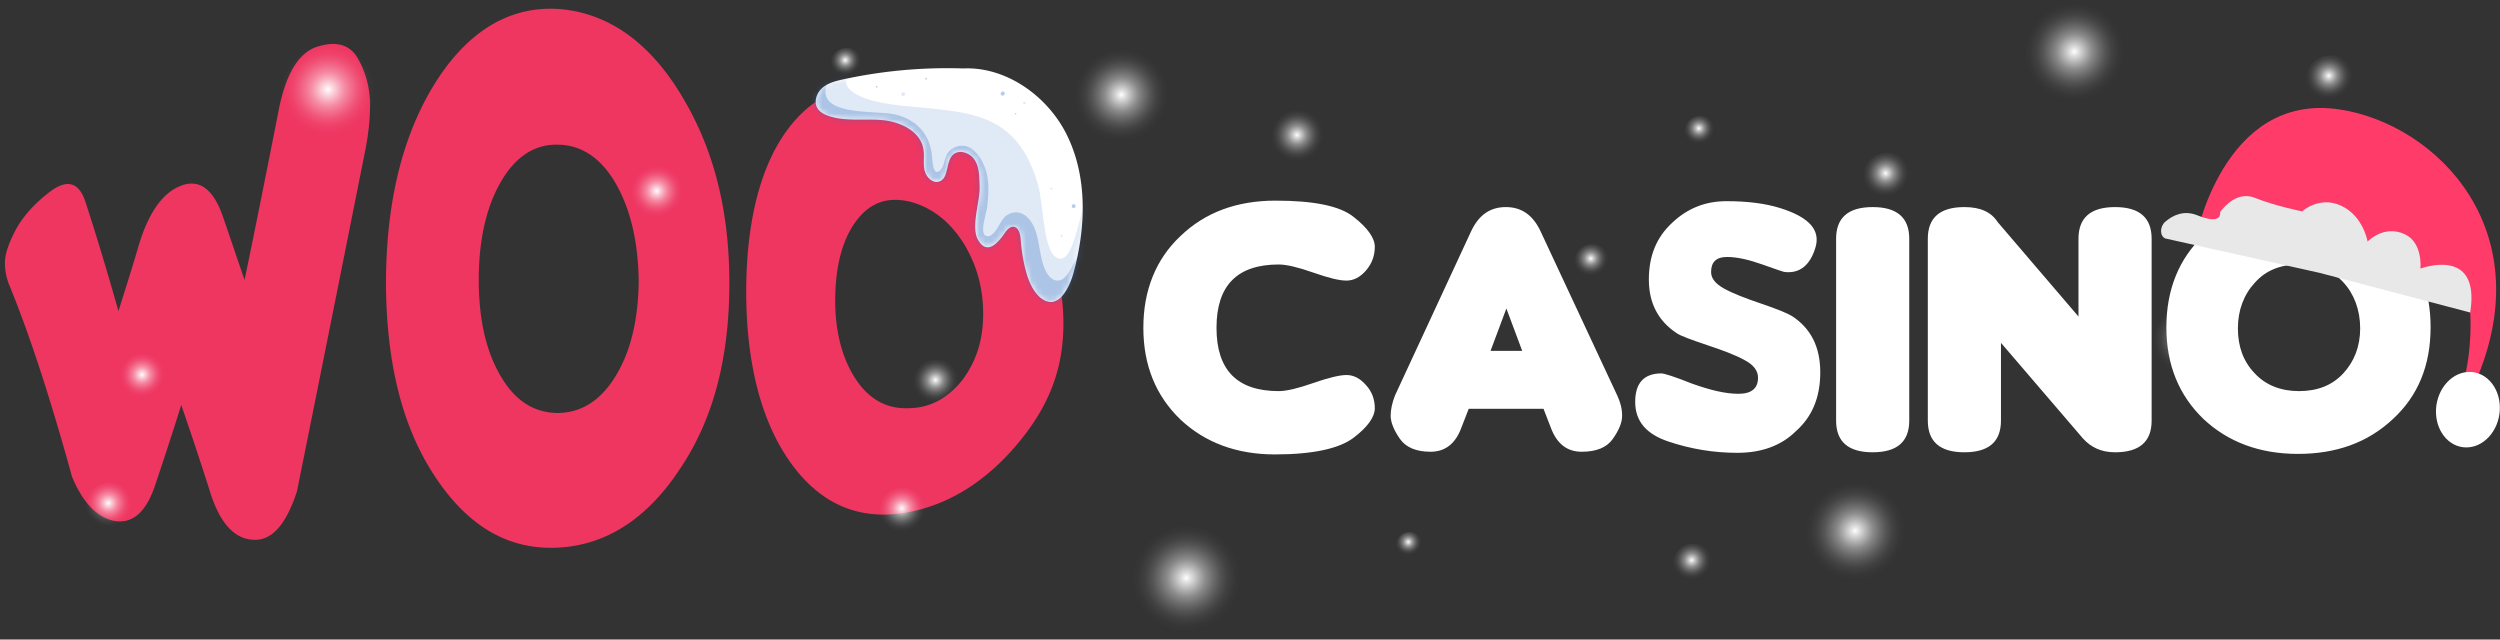 <svg xmlns="http://www.w3.org/2000/svg" width="430" height="110" fill="none"><rect width="100%" height="100%" fill="#333333" stroke="none"/><path fill="#EE3661" d="M125.445 49.35c-.093 12.736-2.91 23.072-8.544 31.377-5.54 8.398-12.582 13.105-21.126 13.475-8.544.368-15.493-3.877-21.033-12.368-5.539-8.397-8.262-19.288-8.356-32.946 0-13.566 2.629-25.01 8.169-34.146C80.094 5.698 87.325.992 96.056 1.545c8.827.646 15.962 6.091 21.314 15.135 5.54 9.229 8.169 19.934 8.075 32.67Zm-19.342-17.443c-2.441-4.43-5.821-6.921-9.952-7.014-4.132-.184-7.512 2.031-10.047 6.46-2.536 4.43-3.756 10.06-3.756 16.797s1.22 12.182 3.756 16.52c2.535 4.337 5.821 6.367 9.952 6.367 4.132-.092 7.419-2.307 9.953-6.552 2.535-4.245 3.756-9.598 3.85-16.058-.094-6.645-1.315-12.09-3.756-16.52ZM182.906 55.625c0 7.66-2.348 13.844-7.324 20.026-4.977 6.184-11.455 10.982-19.437 12.459-7.98 1.477-14.741-1.107-19.998-8.306-5.259-7.197-7.888-17.626-7.794-30.27.094-12.643 2.91-22.61 8.357-28.793 5.446-6.183 12.3-7.199 20.281-3.784 7.981 3.414 14.272 9.782 18.967 16.98 4.694 7.383 6.948 14.028 6.948 21.688Zm-17.089-13.658c-2.254-3.6-5.164-6.09-9.014-7.199-3.849-1.015-6.948-.092-9.389 3.046-2.441 3.138-3.662 7.66-3.756 13.29-.094 5.629 1.127 10.428 3.474 14.027 2.347 3.599 5.446 5.26 9.296 5.076 3.85-.093 6.854-1.938 9.201-4.984 2.254-3.045 3.474-6.737 3.474-11.167 0-4.614-1.126-8.49-3.286-12.09ZM43.286 92.817c-3.287-.277-5.728-3.322-7.324-8.767a657.622 657.622 0 0 0-4.789-14.397 618.69 618.69 0 0 1-4.507 13.843c-1.596 4.799-4.037 6.645-7.042 6.091-3.098-.646-5.446-3.322-7.23-7.568C8.732 68.73 5.164 57.748 1.69 49.257a10.157 10.157 0 0 1-.845-4.06c0-1.385.564-3.138 1.69-5.352 1.127-2.216 3.099-4.615 6.01-6.83 2.91-2.215 4.976-1.754 6.103 1.569 1.878 5.722 3.756 11.997 5.727 18.919 1.127-3.6 2.348-7.383 3.474-11.259 1.597-5.353 3.944-8.952 7.136-10.244 3.193-1.292 5.634.37 7.324 5.168 1.22 3.507 2.441 7.199 3.756 10.982 1.972-9.505 3.944-19.38 5.915-29.44 1.221-5.998 3.38-9.69 6.667-10.705 3.286-1.015 5.633-.276 6.948 2.123 1.314 2.307 1.972 4.89 2.065 7.567 0 2.677-.281 5.538-.938 8.676a27085.147 27085.147 0 0 1-11.644 58.14c-1.97 5.998-4.506 8.675-7.792 8.306Z"/><path fill="#fff" d="m252.619 70.318-1.221 3.137c-1.033 2.861-2.817 4.246-5.352 4.246-2.441 0-4.226-.739-5.258-2.215-1.033-1.477-1.596-2.861-1.596-3.969 0-1.107.281-2.307.751-3.507l13.051-28.147c1.315-2.861 3.287-4.245 6.01-4.245 2.722 0 4.694 1.384 6.009 4.245l13.145 28.147c.563 1.2.845 2.308.845 3.507 0 1.2-.563 2.492-1.596 3.969-1.033 1.476-2.817 2.215-5.352 2.215-2.536 0-4.319-1.385-5.353-4.246l-1.219-3.137h-12.864Zm9.201-9.968-2.723-7.29-2.723 7.29h5.446ZM298.814 77.885c-4.038 0-7.982-.646-11.831-1.938-3.85-1.292-5.728-3.507-5.728-6.83 0-3.229 1.502-4.89 4.507-4.89.47 0 2.253.553 5.259 1.753 3.098 1.107 5.727 1.753 7.98 1.753 2.254 0 3.38-.923 3.38-2.769 0-1.2-.75-2.214-2.347-3.045-1.502-.83-3.661-1.661-6.478-2.584-2.724-.923-4.507-1.569-5.165-2.03-3.192-2.123-4.788-5.168-4.788-9.229 0-4.06 1.314-7.29 4.037-9.782 2.629-2.492 5.728-3.691 9.296-3.691 3.568 0 6.667.368 9.295 1.2 4.977 1.568 6.949 3.783 6.009 6.828-.938 3.046-2.723 4.43-5.257 4.153-.188 0-1.503-.46-3.85-1.292-2.347-.83-4.319-1.292-6.103-1.292-1.784 0-2.724.83-2.724 2.584 0 1.107.752 2.03 2.254 2.86 1.502.832 3.662 1.662 6.385 2.585s4.507 1.661 5.258 2.123c3.286 2.123 4.882 5.352 4.882 9.69 0 4.337-1.408 7.66-4.225 10.152-2.535 2.491-5.915 3.69-10.046 3.69ZM328.391 72.348c0 3.599-2.065 5.445-6.29 5.445-4.226 0-6.291-1.846-6.291-5.445V41.062c0-3.599 2.065-5.444 6.291-5.444 4.225 0 6.29 1.845 6.29 5.444v31.286ZM357.499 54.444V41.062c0-3.599 2.066-5.444 6.291-5.444 4.225 0 6.291 1.845 6.291 5.444v31.286c0 3.599-2.066 5.445-6.291 5.445-2.348 0-4.131-.83-5.539-2.4l-14.085-16.427v13.382c0 3.599-2.065 5.445-6.291 5.445-4.225 0-6.291-1.846-6.291-5.445V41.062c0-3.599 2.066-5.444 6.291-5.444 2.724 0 4.602.83 5.728 2.584l13.896 16.242ZM418.062 56.29c0 6.553-2.16 11.813-6.479 15.781-4.319 4.061-9.765 5.999-16.338 5.999-6.572 0-12.018-2.03-16.243-5.999-4.225-4.06-6.385-9.321-6.385-15.781 0-6.46 2.16-11.813 6.385-15.781 4.225-4.06 9.671-6.091 16.338-6.091 6.666 0 12.112 2.03 16.337 6.09 4.319 4.062 6.385 9.322 6.385 15.782Zm-15.023-7.752c-1.878-2.03-4.413-3.046-7.606-3.046-3.192 0-5.727 1.015-7.605 3.138-1.878 2.03-2.91 4.706-2.91 7.845 0 3.137.938 5.721 2.91 7.752 1.878 2.03 4.506 3.045 7.605 3.045 3.193 0 5.728-1.015 7.606-3.045 1.878-2.03 2.911-4.615 2.911-7.752 0-3.139-1.033-5.907-2.911-7.937ZM236.467 70.226c0 1.476-1.22 3.23-3.661 5.075-2.441 1.846-6.949 2.86-13.521 2.86-6.572 0-12.019-2.029-16.244-5.998-4.225-4.06-6.385-9.32-6.385-15.781 0-6.46 2.16-11.812 6.385-15.78 4.225-4.062 9.671-6.092 16.338-6.092 6.666 0 11.173.923 13.52 2.861 2.348 1.846 3.568 3.6 3.568 5.076 0 1.477-.469 2.86-1.502 4.06-1.033 1.2-2.159 1.754-3.38 1.754-1.22 0-3.098-.461-5.728-1.384-2.628-.923-4.6-1.384-5.915-1.384-7.136 0-10.704 3.599-10.704 10.889 0 7.29 3.568 10.89 10.704 10.89 1.315 0 3.287-.461 5.915-1.384 2.63-.924 4.601-1.384 5.728-1.384 1.221 0 2.347.553 3.38 1.753 1.033 1.108 1.502 2.492 1.502 3.969Z"/><path fill="url(#a)" d="M243.28 96.058a2.35 2.35 0 1 0-1.635-4.408 2.35 2.35 0 0 0 1.635 4.408Z"/><path fill="url(#b)" d="M402.237 17.578a4.165 4.165 0 1 0-2.897-7.81 4.165 4.165 0 0 0 2.897 7.81Z"/><path fill="url(#c)" d="M413.197 44.934a3.084 3.084 0 0 1-1.818 3.962 3.073 3.073 0 0 1-3.961-1.818 3.073 3.073 0 0 1 1.817-3.961 3.074 3.074 0 0 1 3.962 1.817Z"/><path fill="url(#d)" d="M382.321 56.737a6.151 6.151 0 0 1-3.627 7.904c-3.176 1.178-6.725-.45-7.904-3.626-1.177-3.176.451-6.726 3.627-7.904 3.176-1.178 6.726.45 7.904 3.626Z"/><path fill="url(#e)" d="M200.684 13.94a8.146 8.146 0 0 1-4.806 10.474 8.145 8.145 0 0 1-10.472-4.806 8.145 8.145 0 0 1 4.805-10.473 8.146 8.146 0 0 1 10.473 4.805Z"/><path fill="url(#f)" d="M207.541 108.806c4.875-1.808 7.361-7.226 5.552-12.1a9.414 9.414 0 0 0-12.1-5.553 9.414 9.414 0 1 0 6.548 17.653Z"/><path fill="url(#g)" d="M292.388 100.162A3.433 3.433 0 1 0 290 93.724a3.433 3.433 0 0 0 2.388 6.438Z"/><path fill="url(#h)" d="M294.972 21.727a2.722 2.722 0 0 1-1.602 3.491 2.722 2.722 0 0 1-3.491-1.601 2.722 2.722 0 0 1 1.602-3.492c1.402-.52 2.971.2 3.491 1.602Z"/><path fill="url(#i)" d="M322.348 100.063a8.697 8.697 0 0 0 5.129-11.178 8.697 8.697 0 1 0-16.308 6.049 8.697 8.697 0 0 0 11.179 5.129Z"/><path fill="url(#j)" d="M360.042 17.67a8.698 8.698 0 1 0-6.052-16.31 8.698 8.698 0 0 0 6.052 16.31Z"/><path fill="url(#k)" d="M159.217 86.605a4.154 4.154 0 0 1-2.447 5.335 4.154 4.154 0 0 1-5.335-2.448 4.155 4.155 0 0 1 2.448-5.335 4.155 4.155 0 0 1 5.334 2.448Z"/><path fill="url(#l)" d="M224.882 28.048a4.654 4.654 0 1 0-3.237-8.726 4.654 4.654 0 0 0 3.237 8.726Z"/><path fill="url(#m)" d="M164.796 64.397a3.985 3.985 0 0 1-2.35 5.118 3.985 3.985 0 0 1-5.118-2.348 3.985 3.985 0 0 1 2.349-5.119 3.985 3.985 0 0 1 5.119 2.349Z"/><path fill="url(#n)" d="M326.024 34.35a4.165 4.165 0 1 0-2.896-7.81 4.165 4.165 0 0 0 2.896 7.81Z"/><path fill="url(#o)" d="M276.733 44.027a3.084 3.084 0 0 1-1.818 3.962 3.074 3.074 0 0 1-3.962-1.819 3.073 3.073 0 0 1 1.818-3.96 3.074 3.074 0 0 1 3.962 1.817Z"/><path fill="url(#p)" d="M64.22 13.033a8.146 8.146 0 0 1-4.806 10.472A8.146 8.146 0 0 1 48.941 18.7a8.147 8.147 0 0 1 4.806-10.473 8.146 8.146 0 0 1 10.472 4.806Z"/><path fill="url(#q)" d="M148.151 9.997a2.72 2.72 0 0 1-1.601 3.491 2.722 2.722 0 0 1-3.491-1.601 2.722 2.722 0 0 1 1.602-3.492c1.401-.52 2.97.2 3.49 1.602Z"/><path fill="url(#r)" d="M22.753 85.698a4.155 4.155 0 0 1-2.448 5.334 4.155 4.155 0 0 1-5.334-2.448 4.154 4.154 0 0 1 2.447-5.334 4.154 4.154 0 0 1 5.335 2.448Z"/><path fill="url(#s)" d="M114.741 37.683a4.654 4.654 0 1 0-3.239-8.726 4.654 4.654 0 0 0 3.239 8.726Z"/><path fill="url(#t)" d="M28.331 63.489a3.986 3.986 0 0 1-2.349 5.119 3.985 3.985 0 0 1-5.118-2.35 3.985 3.985 0 0 1 2.348-5.118 3.985 3.985 0 0 1 5.12 2.349Z"/><path fill="#FF3B69" d="M377.578 41.342s4.692-25.506 24.746-22.53c16.844 2.498 35.37 21.116 22.962 47.99-.575 1.248-2.075.758-1.703-.55 1.788-6.338 1.294-12.497 1.294-12.497-3.136-3.362-6.437-2.972-6.437-2.972l-40.862-9.441Z"/><path fill="#fff" d="M420.332 74.96c-1.989-2.587-1.744-6.697.547-9.18 2.293-2.481 5.763-2.397 7.753.19 1.99 2.588 1.745 6.697-.547 9.18-2.291 2.481-5.763 2.397-7.753-.19Z"/><path fill="#E8E8E8" d="M424.877 53.755 399 46.94l-26.584-5.929c-.963-.444-.948-2.05.027-2.886 1.28-1.097 3.18-2.034 5.501-1.09 4.396 1.788 3.917-.556 3.917-.556s2.573-3.834 5.955-2.46c3.381 1.372 8.147 2.335 8.147 2.335s2.956-2.7 6.681-.987c3.869 1.786 4.583 6.179 4.583 6.179s2.774-2.944 6.396-1.26c3.147 1.46 2.69 5.915 2.69 5.915s10.413-3.978 8.558 7.557l.006-.003Z"/><path fill="#fff" d="M168.114 11.888a84.247 84.247 0 0 0-23.099 1.764c-1.26.273-2.569.602-3.549 1.443-.98.84-1.526 2.33-.896 3.457.427.756 1.274 1.183 2.1 1.442 2.918.924 6.083.392 9.134.672 3.053.28 6.447 1.89 7.008 4.9.224 1.204-.049 2.464.195 3.661.252 1.197 1.401 2.394 2.555 1.988 1.687-.595 1.051-3.388 2.366-4.599 1.106-1.022 3.039-.273 3.795 1.022.756 1.295.713 2.89.776 4.396.105 2.632-1.581 7-.252 9.268 1.743 2.96 3.829-.175 4.697-1.393 1.134-1.583 2.436-1.043 2.611 1.218.231 3.03.84 5.978 1.743 7.825.637 1.317 1.687 2.716 3.129 2.962 2.135.357 3.626-2.836 4.2-4.929 2.149-7.811 2.464-16.477-1.113-23.75-3.57-7.272-11.69-12.642-19.677-11.262"/><mask id="u" width="47" height="41" x="140" y="11" maskUnits="userSpaceOnUse" style="mask-type:luminance"><path fill="#fff" d="M168.115 11.888a84.257 84.257 0 0 0-23.1 1.764c-1.26.273-2.569.602-3.549 1.443-.98.84-1.526 2.33-.896 3.457.427.756 1.274 1.183 2.1 1.442 2.919.924 6.083.392 9.135.672 3.052.28 6.447 1.89 7.007 4.9.224 1.204-.049 2.464.196 3.661.252 1.197 1.4 2.394 2.555 1.988 1.687-.595 1.05-3.388 2.366-4.599 1.106-1.022 3.038-.273 3.794 1.022.756 1.295.713 2.89.776 4.396.106 2.632-1.581 7-.252 9.268 1.744 2.96 3.829-.175 4.697-1.393 1.134-1.583 2.437-1.043 2.612 1.218.23 3.03.839 5.978 1.742 7.825.638 1.317 1.687 2.716 3.13 2.962 2.134.357 3.625-2.836 4.199-4.929 2.149-7.811 2.464-16.477-1.113-23.75-3.57-7.272-11.69-12.642-19.676-11.262"/></mask><g mask="url(#u)"><path fill="#336EC2" d="M142.215 12.7c-3.108.35-3.704 4.291-2.429 6.678 2.863 5.37 9.674 2.5 14.02 4.627 4.173 2.044.75 8.19 5.173 10.206a4.649 4.649 0 0 0 4.781-.56c.721-.56 2.121-4.046 2.611-4.13-.735-.196-1.469-.392-2.205-.581 4.396 4.004-2.961 11.76 2.079 15.581 1.869 1.415 4.172.98 6.02-.252.826-.553 2.093-1.484 2.443-2.45l-.777-.692c.098.37.182.749.245 1.126.014.7.238 1.526.35 2.205.665 4.2 3.269 9.59 8.428 8.464 5.943-1.295 8.715-10.066 8.645-15.246-.029-1.967-2.527-2.051-3.206-.434-1.022 2.456-2.121 5.228-3.423 7.56-.525.945-1.484 2.989-2.457 3.339-1.477.524-2.408-.91-2.863-2.016-1.078-2.64-.777-6.37-2.709-8.505-.952-1.05-2.359-1.583-3.906-.497-1.064.742-1.932 4.018-3.465 3.43-1.106-.42.07-3.83.203-4.81.252-1.861.385-3.94-.035-5.795-.616-2.737-2.954-6.342-6.104-4.27-1.484.973-.903 2.989-2.169 3.787-1.037.65-1.057-1.855-1.191-2.905-.455-3.528-2.576-5.887-6.069-6.818-3.436-.917-15.154.602-11.535-6.265.168-.315-.035-.833-.448-.784l-.007.007Z" opacity=".3"/><path fill="#336EC2" d="M158.615-.439c-12.816-8.861-31.646 5.684-27.026 20.293 4.76 15.063 23.05 11.074 34.537 14.434-.574-.168-4.298-.378-3.731-1.87.119-.32 1.324 2.976.49.428 3.374 10.409 3.423 23.708 16.492 26.627 12.096 2.703 19.368-8.14 21.874-18.444 1.925-7.925-3.828-25.949-12.417-13.006-2.625 3.948-3.479 16.68-6.489 16.47-3.01-.216-2.765-9.176-3.836-12.83-3.717-12.691-11.998-12.327-23.317-13.475-10.303-1.05-11.927-4.528-6.964-7.224 2.478-1.939 18.346-5.886 10.387-11.395V-.44Z" opacity=".15"/></g><path fill="#336EC2" d="M172.195 15.906s-.027.05-.041.07c-.162.28.16.602.441.44l.069-.04c.498-.28-.189-.974-.469-.47Z" opacity=".35"/><path fill="#336EC2" d="M176.206 17.922c.273 0 .28-.427 0-.427s-.28.427 0 .427Z" opacity=".15"/><path fill="#336EC2" d="M174.694 19.686c.155 0 .161-.245 0-.245-.16 0-.16.245 0 .245Z" opacity=".35"/><path fill="#336EC2" d="M182.583 40.742c.238 0 .245-.378 0-.378s-.245.378 0 .378Z" opacity=".15"/><path fill="#336EC2" d="M184.669 35.793c.434 0 .441-.679 0-.679s-.441.679 0 .679Z" opacity=".35"/><path fill="#336EC2" d="M180.84 32.622c.231 0 .238-.364 0-.364s-.238.364 0 .364Z" opacity=".15"/><path fill="#336EC2" d="M150.804 15.066c.182 0 .189-.287 0-.287s-.189.287 0 .287Z" opacity=".35"/><path fill="#336EC2" d="m155.41 16.494.105-.042c.244-.098.244-.406 0-.504a5.715 5.715 0 0 1-.105-.042c-.484-.196-.49.784 0 .588Z" opacity=".15"/><path fill="#336EC2" d="M159.266 13.687c.196 0 .196-.3 0-.3s-.196.3 0 .3Z" opacity=".35"/><defs><radialGradient id="a" cx="0" cy="0" r="1" gradientTransform="matrix(2.174 -.807 .79 2.131 242.228 93.222)" gradientUnits="userSpaceOnUse"><stop stop-color="#fff"/><stop offset=".09" stop-color="#fff" stop-opacity=".84"/><stop offset=".23" stop-color="#fff" stop-opacity=".62"/><stop offset=".36" stop-color="#fff" stop-opacity=".43"/><stop offset=".5" stop-color="#fff" stop-opacity=".28"/><stop offset=".63" stop-color="#fff" stop-opacity=".16"/><stop offset=".76" stop-color="#fff" stop-opacity=".07"/><stop offset=".89" stop-color="#fff" stop-opacity=".02"/><stop offset="1" stop-color="#fff" stop-opacity="0"/></radialGradient><radialGradient id="b" cx="0" cy="0" r="1" gradientTransform="matrix(3.848 -1.427 1.399 3.771 400.55 13.03)" gradientUnits="userSpaceOnUse"><stop stop-color="#fff"/><stop offset=".09" stop-color="#fff" stop-opacity=".84"/><stop offset=".23" stop-color="#fff" stop-opacity=".62"/><stop offset=".36" stop-color="#fff" stop-opacity=".43"/><stop offset=".5" stop-color="#fff" stop-opacity=".28"/><stop offset=".63" stop-color="#fff" stop-opacity=".16"/><stop offset=".76" stop-color="#fff" stop-opacity=".07"/><stop offset=".89" stop-color="#fff" stop-opacity=".02"/><stop offset="1" stop-color="#fff" stop-opacity="0"/></radialGradient><radialGradient id="c" cx="0" cy="0" r="1" gradientTransform="matrix(2.847 -1.056 1.035 2.79 410.086 45.365)" gradientUnits="userSpaceOnUse"><stop stop-color="#fff"/><stop offset=".09" stop-color="#fff" stop-opacity=".84"/><stop offset=".23" stop-color="#fff" stop-opacity=".62"/><stop offset=".36" stop-color="#fff" stop-opacity=".43"/><stop offset=".5" stop-color="#fff" stop-opacity=".28"/><stop offset=".63" stop-color="#fff" stop-opacity=".16"/><stop offset=".76" stop-color="#fff" stop-opacity=".07"/><stop offset=".89" stop-color="#fff" stop-opacity=".02"/><stop offset="1" stop-color="#fff" stop-opacity="0"/></radialGradient><radialGradient id="d" cx="0" cy="0" r="1" gradientTransform="matrix(5.694 -2.112 2.07 5.58 376.329 58.265)" gradientUnits="userSpaceOnUse"><stop stop-color="#fff"/><stop offset=".09" stop-color="#fff" stop-opacity=".84"/><stop offset=".23" stop-color="#fff" stop-opacity=".62"/><stop offset=".36" stop-color="#fff" stop-opacity=".43"/><stop offset=".5" stop-color="#fff" stop-opacity=".28"/><stop offset=".63" stop-color="#fff" stop-opacity=".16"/><stop offset=".76" stop-color="#fff" stop-opacity=".07"/><stop offset=".89" stop-color="#fff" stop-opacity=".02"/><stop offset="1" stop-color="#fff" stop-opacity="0"/></radialGradient><radialGradient id="e" cx="0" cy="0" r="1" gradientTransform="matrix(7.539 -2.796 2.741 7.388 192.869 16.301)" gradientUnits="userSpaceOnUse"><stop stop-color="#fff"/><stop offset=".09" stop-color="#fff" stop-opacity=".84"/><stop offset=".23" stop-color="#fff" stop-opacity=".62"/><stop offset=".36" stop-color="#fff" stop-opacity=".43"/><stop offset=".5" stop-color="#fff" stop-opacity=".28"/><stop offset=".63" stop-color="#fff" stop-opacity=".16"/><stop offset=".76" stop-color="#fff" stop-opacity=".07"/><stop offset=".89" stop-color="#fff" stop-opacity=".02"/><stop offset="1" stop-color="#fff" stop-opacity="0"/></radialGradient><radialGradient id="f" cx="0" cy="0" r="1" gradientTransform="rotate(-20.352 378.925 -518.71) scale(9.292 9.106)" gradientUnits="userSpaceOnUse"><stop stop-color="#fff"/><stop offset=".09" stop-color="#fff" stop-opacity=".84"/><stop offset=".23" stop-color="#fff" stop-opacity=".62"/><stop offset=".36" stop-color="#fff" stop-opacity=".43"/><stop offset=".5" stop-color="#fff" stop-opacity=".28"/><stop offset=".63" stop-color="#fff" stop-opacity=".16"/><stop offset=".76" stop-color="#fff" stop-opacity=".07"/><stop offset=".89" stop-color="#fff" stop-opacity=".02"/><stop offset="1" stop-color="#fff" stop-opacity="0"/></radialGradient><radialGradient id="g" cx="0" cy="0" r="1" gradientTransform="matrix(3.176 -1.178 1.154 3.112 290.971 96.341)" gradientUnits="userSpaceOnUse"><stop stop-color="#fff"/><stop offset=".09" stop-color="#fff" stop-opacity=".84"/><stop offset=".23" stop-color="#fff" stop-opacity=".62"/><stop offset=".36" stop-color="#fff" stop-opacity=".43"/><stop offset=".5" stop-color="#fff" stop-opacity=".28"/><stop offset=".63" stop-color="#fff" stop-opacity=".16"/><stop offset=".76" stop-color="#fff" stop-opacity=".07"/><stop offset=".89" stop-color="#fff" stop-opacity=".02"/><stop offset="1" stop-color="#fff" stop-opacity="0"/></radialGradient><radialGradient id="h" cx="0" cy="0" r="1" gradientTransform="matrix(2.518 -.934 .915 2.467 292.204 22.075)" gradientUnits="userSpaceOnUse"><stop stop-color="#fff"/><stop offset=".09" stop-color="#fff" stop-opacity=".84"/><stop offset=".23" stop-color="#fff" stop-opacity=".62"/><stop offset=".36" stop-color="#fff" stop-opacity=".43"/><stop offset=".5" stop-color="#fff" stop-opacity=".28"/><stop offset=".63" stop-color="#fff" stop-opacity=".16"/><stop offset=".76" stop-color="#fff" stop-opacity=".07"/><stop offset=".89" stop-color="#fff" stop-opacity=".02"/><stop offset="1" stop-color="#fff" stop-opacity="0"/></radialGradient><radialGradient id="i" cx="0" cy="0" r="1" gradientTransform="matrix(8.04 -2.982 2.923 7.879 319.09 91.28)" gradientUnits="userSpaceOnUse"><stop stop-color="#fff"/><stop offset=".09" stop-color="#fff" stop-opacity=".84"/><stop offset=".23" stop-color="#fff" stop-opacity=".62"/><stop offset=".36" stop-color="#fff" stop-opacity=".43"/><stop offset=".5" stop-color="#fff" stop-opacity=".28"/><stop offset=".63" stop-color="#fff" stop-opacity=".16"/><stop offset=".76" stop-color="#fff" stop-opacity=".07"/><stop offset=".89" stop-color="#fff" stop-opacity=".02"/><stop offset="1" stop-color="#fff" stop-opacity="0"/></radialGradient><radialGradient id="j" cx="0" cy="0" r="1" gradientTransform="matrix(8.04 -2.982 2.923 7.879 356.783 8.885)" gradientUnits="userSpaceOnUse"><stop stop-color="#fff"/><stop offset=".09" stop-color="#fff" stop-opacity=".84"/><stop offset=".23" stop-color="#fff" stop-opacity=".62"/><stop offset=".36" stop-color="#fff" stop-opacity=".43"/><stop offset=".5" stop-color="#fff" stop-opacity=".28"/><stop offset=".63" stop-color="#fff" stop-opacity=".16"/><stop offset=".76" stop-color="#fff" stop-opacity=".07"/><stop offset=".89" stop-color="#fff" stop-opacity=".02"/><stop offset="1" stop-color="#fff" stop-opacity="0"/></radialGradient><radialGradient id="k" cx="0" cy="0" r="1" gradientTransform="rotate(-20.352 321.11 -388.327) scale(4.089 4.007)" gradientUnits="userSpaceOnUse"><stop stop-color="#fff"/><stop offset=".09" stop-color="#fff" stop-opacity=".84"/><stop offset=".23" stop-color="#fff" stop-opacity=".62"/><stop offset=".36" stop-color="#fff" stop-opacity=".43"/><stop offset=".5" stop-color="#fff" stop-opacity=".28"/><stop offset=".63" stop-color="#fff" stop-opacity=".16"/><stop offset=".76" stop-color="#fff" stop-opacity=".07"/><stop offset=".89" stop-color="#fff" stop-opacity=".02"/><stop offset="1" stop-color="#fff" stop-opacity="0"/></radialGradient><radialGradient id="l" cx="0" cy="0" r="1" gradientTransform="matrix(4.292 -1.592 1.56 4.206 223.09 23.22)" gradientUnits="userSpaceOnUse"><stop stop-color="#fff"/><stop offset=".09" stop-color="#fff" stop-opacity=".84"/><stop offset=".23" stop-color="#fff" stop-opacity=".62"/><stop offset=".36" stop-color="#fff" stop-opacity=".43"/><stop offset=".5" stop-color="#fff" stop-opacity=".28"/><stop offset=".63" stop-color="#fff" stop-opacity=".16"/><stop offset=".76" stop-color="#fff" stop-opacity=".07"/><stop offset=".89" stop-color="#fff" stop-opacity=".02"/><stop offset="1" stop-color="#fff" stop-opacity="0"/></radialGradient><radialGradient id="m" cx="0" cy="0" r="1" gradientTransform="matrix(3.691 -1.369 1.342 3.617 160.885 65.351)" gradientUnits="userSpaceOnUse"><stop stop-color="#fff"/><stop offset=".09" stop-color="#fff" stop-opacity=".84"/><stop offset=".23" stop-color="#fff" stop-opacity=".62"/><stop offset=".36" stop-color="#fff" stop-opacity=".43"/><stop offset=".5" stop-color="#fff" stop-opacity=".28"/><stop offset=".63" stop-color="#fff" stop-opacity=".16"/><stop offset=".76" stop-color="#fff" stop-opacity=".07"/><stop offset=".89" stop-color="#fff" stop-opacity=".02"/><stop offset="1" stop-color="#fff" stop-opacity="0"/></radialGradient><radialGradient id="n" cx="0" cy="0" r="1" gradientTransform="matrix(3.848 -1.427 1.399 3.771 324.337 29.802)" gradientUnits="userSpaceOnUse"><stop stop-color="#fff"/><stop offset=".09" stop-color="#fff" stop-opacity=".84"/><stop offset=".23" stop-color="#fff" stop-opacity=".62"/><stop offset=".36" stop-color="#fff" stop-opacity=".43"/><stop offset=".5" stop-color="#fff" stop-opacity=".28"/><stop offset=".63" stop-color="#fff" stop-opacity=".16"/><stop offset=".76" stop-color="#fff" stop-opacity=".07"/><stop offset=".89" stop-color="#fff" stop-opacity=".02"/><stop offset="1" stop-color="#fff" stop-opacity="0"/></radialGradient><radialGradient id="o" cx="0" cy="0" r="1" gradientTransform="matrix(2.847 -1.056 1.035 2.79 273.621 44.457)" gradientUnits="userSpaceOnUse"><stop stop-color="#fff"/><stop offset=".09" stop-color="#fff" stop-opacity=".84"/><stop offset=".23" stop-color="#fff" stop-opacity=".62"/><stop offset=".36" stop-color="#fff" stop-opacity=".43"/><stop offset=".5" stop-color="#fff" stop-opacity=".28"/><stop offset=".63" stop-color="#fff" stop-opacity=".16"/><stop offset=".76" stop-color="#fff" stop-opacity=".07"/><stop offset=".89" stop-color="#fff" stop-opacity=".02"/><stop offset="1" stop-color="#fff" stop-opacity="0"/></radialGradient><radialGradient id="p" cx="0" cy="0" r="1" gradientTransform="matrix(7.539 -2.796 2.741 7.388 56.405 15.393)" gradientUnits="userSpaceOnUse"><stop stop-color="#fff"/><stop offset=".09" stop-color="#fff" stop-opacity=".84"/><stop offset=".23" stop-color="#fff" stop-opacity=".62"/><stop offset=".36" stop-color="#fff" stop-opacity=".43"/><stop offset=".5" stop-color="#fff" stop-opacity=".28"/><stop offset=".63" stop-color="#fff" stop-opacity=".16"/><stop offset=".76" stop-color="#fff" stop-opacity=".07"/><stop offset=".89" stop-color="#fff" stop-opacity=".02"/><stop offset="1" stop-color="#fff" stop-opacity="0"/></radialGradient><radialGradient id="q" cx="0" cy="0" r="1" gradientTransform="rotate(-20.352 101.508 -399.81) scale(2.685 2.632)" gradientUnits="userSpaceOnUse"><stop stop-color="#fff"/><stop offset=".09" stop-color="#fff" stop-opacity=".84"/><stop offset=".23" stop-color="#fff" stop-opacity=".62"/><stop offset=".36" stop-color="#fff" stop-opacity=".43"/><stop offset=".5" stop-color="#fff" stop-opacity=".28"/><stop offset=".63" stop-color="#fff" stop-opacity=".16"/><stop offset=".76" stop-color="#fff" stop-opacity=".07"/><stop offset=".89" stop-color="#fff" stop-opacity=".02"/><stop offset="1" stop-color="#fff" stop-opacity="0"/></radialGradient><radialGradient id="r" cx="0" cy="0" r="1" gradientTransform="rotate(-20.352 250.349 -8.644) scale(4.089 4.007)" gradientUnits="userSpaceOnUse"><stop stop-color="#fff"/><stop offset=".09" stop-color="#fff" stop-opacity=".84"/><stop offset=".23" stop-color="#fff" stop-opacity=".62"/><stop offset=".36" stop-color="#fff" stop-opacity=".43"/><stop offset=".5" stop-color="#fff" stop-opacity=".28"/><stop offset=".63" stop-color="#fff" stop-opacity=".16"/><stop offset=".76" stop-color="#fff" stop-opacity=".07"/><stop offset=".89" stop-color="#fff" stop-opacity=".02"/><stop offset="1" stop-color="#fff" stop-opacity="0"/></radialGradient><radialGradient id="s" cx="0" cy="0" r="1" gradientTransform="matrix(4.292 -1.592 1.56 4.206 112.949 32.854)" gradientUnits="userSpaceOnUse"><stop stop-color="#fff"/><stop offset=".09" stop-color="#fff" stop-opacity=".84"/><stop offset=".23" stop-color="#fff" stop-opacity=".62"/><stop offset=".36" stop-color="#fff" stop-opacity=".43"/><stop offset=".5" stop-color="#fff" stop-opacity=".28"/><stop offset=".63" stop-color="#fff" stop-opacity=".16"/><stop offset=".76" stop-color="#fff" stop-opacity=".07"/><stop offset=".89" stop-color="#fff" stop-opacity=".02"/><stop offset="1" stop-color="#fff" stop-opacity="0"/></radialGradient><radialGradient id="t" cx="0" cy="0" r="1" gradientTransform="matrix(3.691 -1.369 1.342 3.617 24.421 64.443)" gradientUnits="userSpaceOnUse"><stop stop-color="#fff"/><stop offset=".09" stop-color="#fff" stop-opacity=".84"/><stop offset=".23" stop-color="#fff" stop-opacity=".62"/><stop offset=".36" stop-color="#fff" stop-opacity=".43"/><stop offset=".5" stop-color="#fff" stop-opacity=".28"/><stop offset=".63" stop-color="#fff" stop-opacity=".16"/><stop offset=".76" stop-color="#fff" stop-opacity=".07"/><stop offset=".89" stop-color="#fff" stop-opacity=".02"/><stop offset="1" stop-color="#fff" stop-opacity="0"/></radialGradient></defs></svg>
